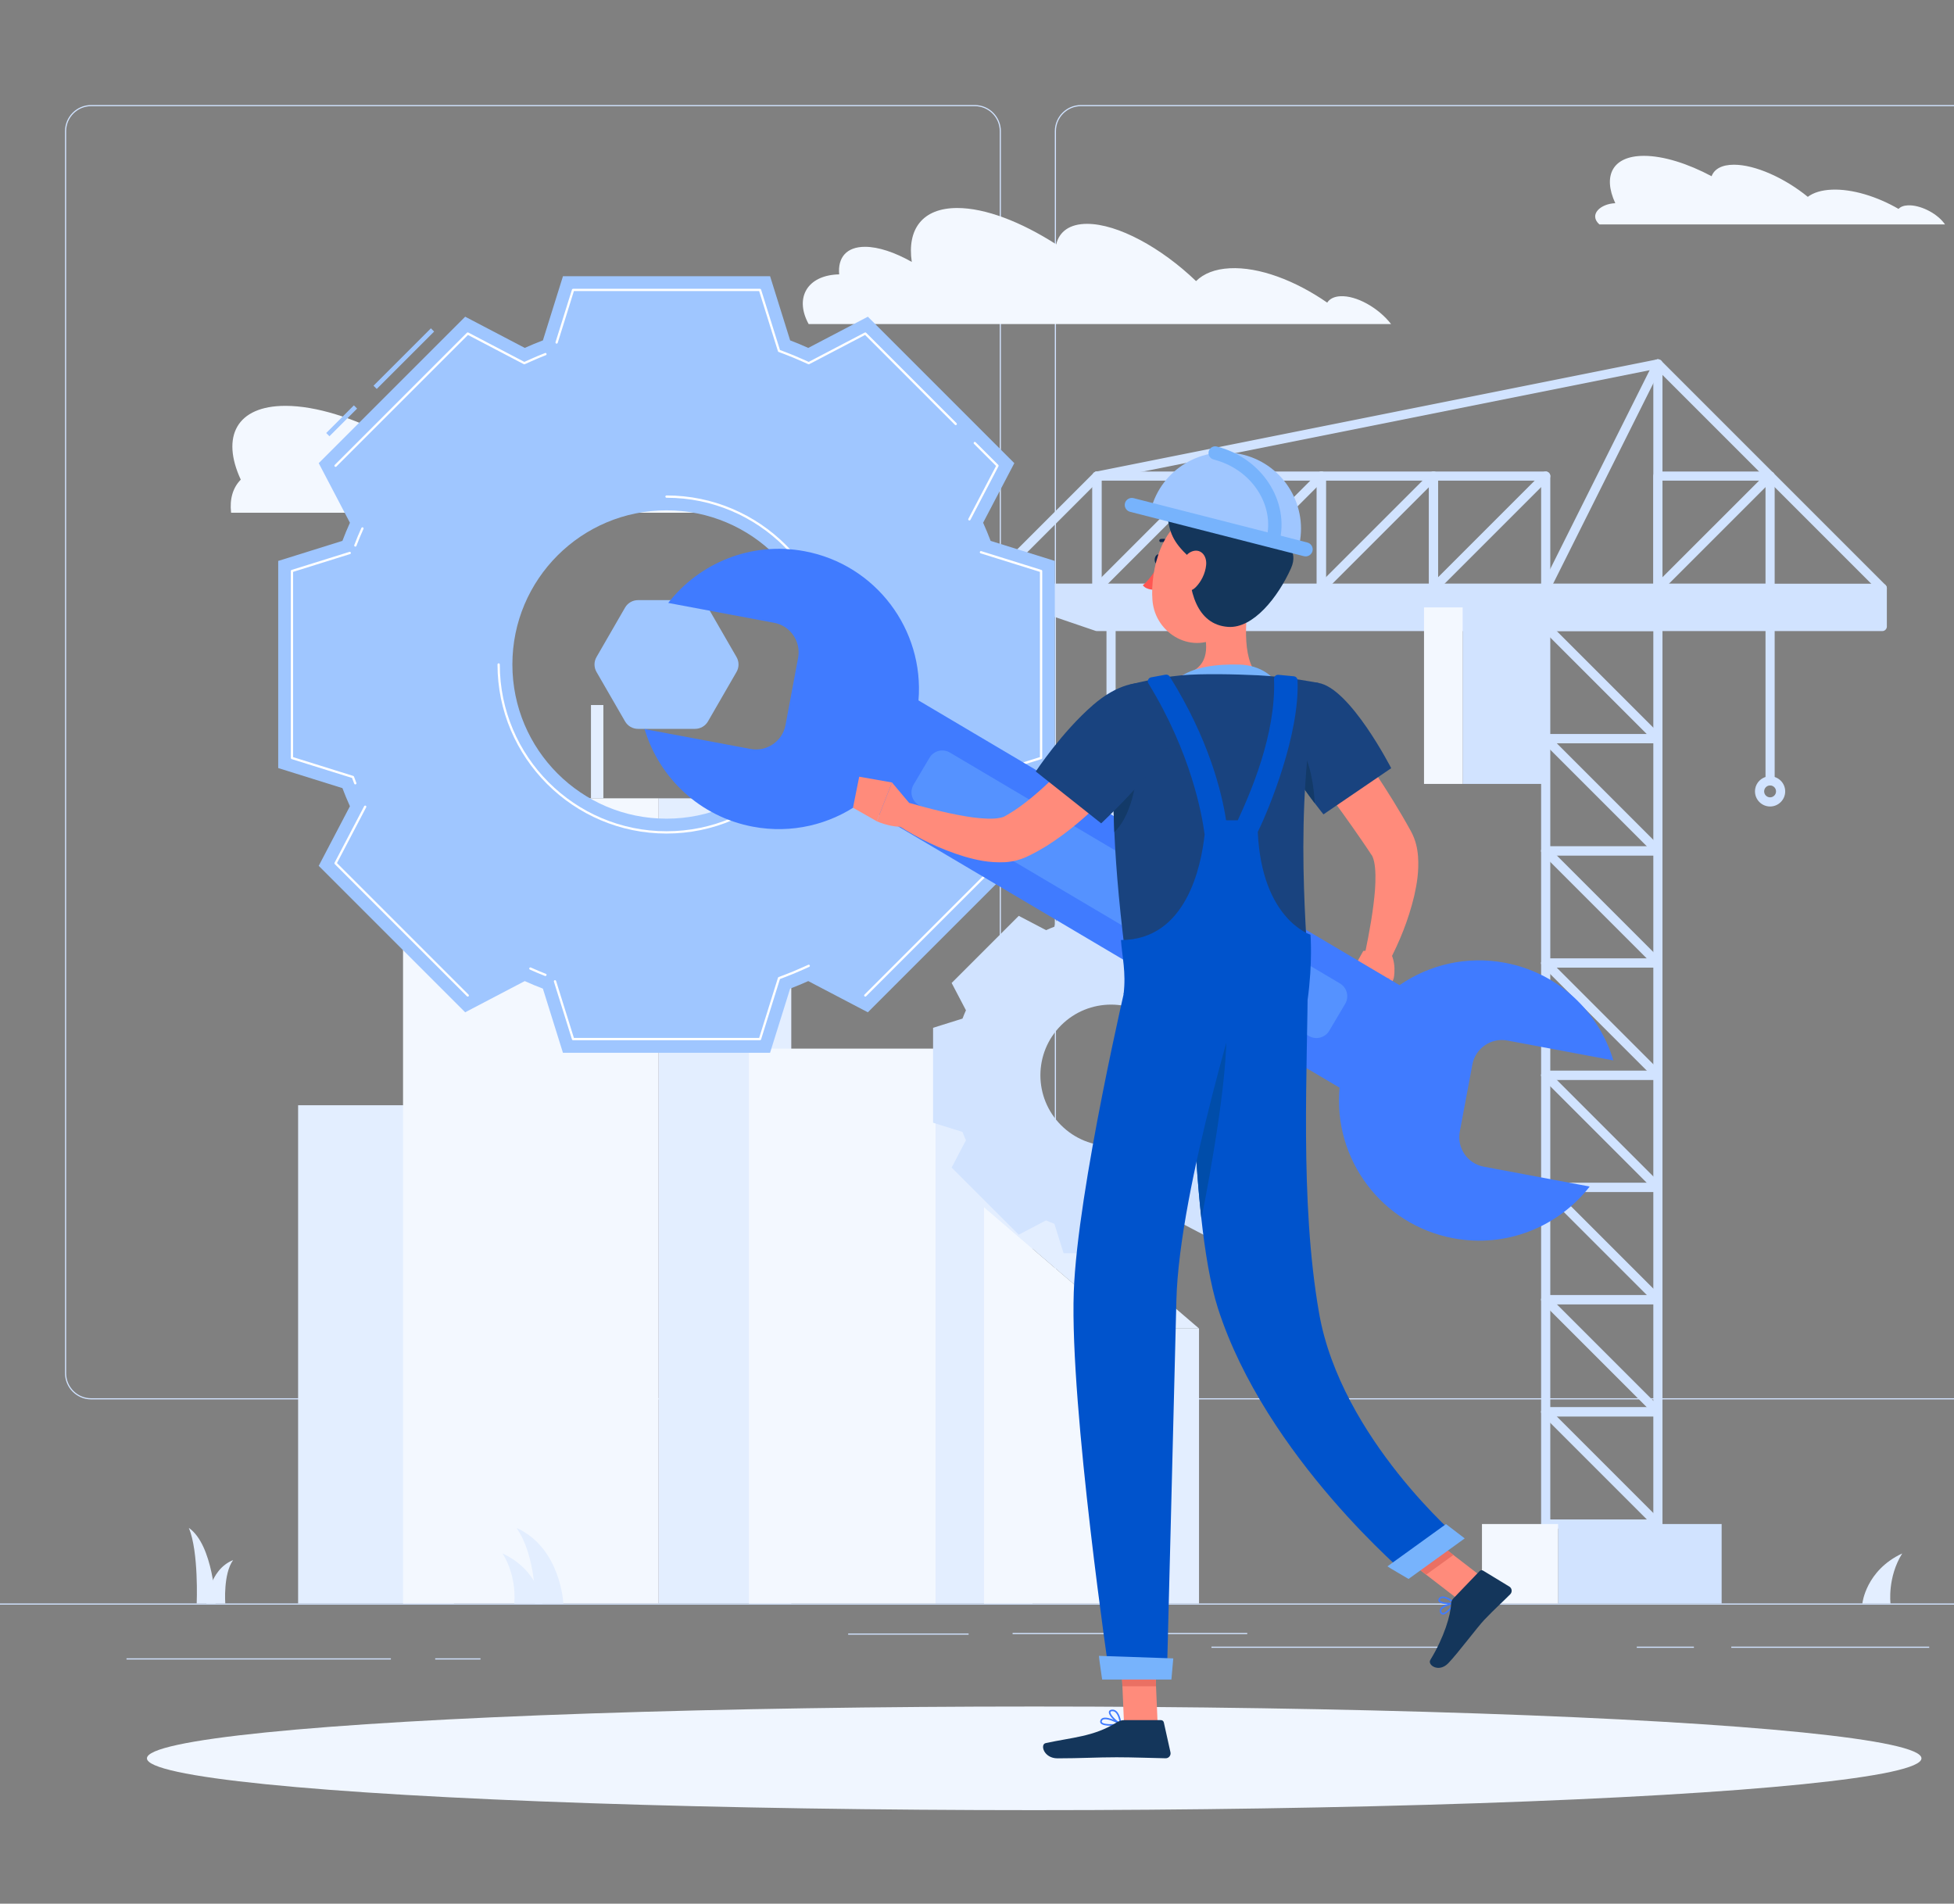 <svg xml:space="preserve" style="max-height: 500px" viewBox="24 32 427 416" y="0px" x="0px" xmlns:xlink="http://www.w3.org/1999/xlink" xmlns="http://www.w3.org/2000/svg" version="1.1" width="427" height="416">
<rect x="24" y="32" width="427" height="416" fill="#808080" stroke="none"/>
<g id="Background_2">
	<g>
		<g>
			<g>
				<g>
					<rect height="0.25" width="500" style="fill:#D1E3FF;" y="382.398"/>
					<rect height="0.25" width="57.773" style="fill:#D1E3FF;" y="394.389" x="51.646"/>
					<rect height="0.25" width="26.323" style="fill:#D1E3FF;" y="388.958" x="209.344"/>
					<rect height="0.25" width="51.278" style="fill:#D1E3FF;" y="388.833" x="245.278"/>
					<rect height="0.25" width="12.49" style="fill:#D1E3FF;" y="391.833" x="381.676"/>
					<rect height="0.25" width="49.824" style="fill:#D1E3FF;" y="391.833" x="288.732"/>
					<rect height="0.25" width="9.899" style="fill:#D1E3FF;" y="394.389" x="119.101"/>
					<rect height="0.25" width="43.253" style="fill:#D1E3FF;" y="391.833" x="402.333"/>
					<path d="M237.014,337.8H43.915c-3.147,0-5.708-2.561-5.708-5.708V60.66c0-3.147,2.561-5.708,5.708-5.708&#10;&#9;&#9;&#9;&#9;&#9;&#9;h193.099c3.146,0,5.707,2.561,5.707,5.708v271.432C242.721,335.239,240.16,337.8,237.014,337.8z M43.915,55.203&#10;&#9;&#9;&#9;&#9;&#9;&#9;c-3.01,0-5.458,2.448-5.458,5.458v271.432c0,3.01,2.448,5.458,5.458,5.458h193.099c3.009,0,5.457-2.448,5.457-5.458V60.66&#10;&#9;&#9;&#9;&#9;&#9;&#9;c0-3.009-2.448-5.458-5.457-5.458H43.915z" style="fill:#D1E3FF;"/>
					<path d="M453.31,337.8H260.212c-3.146,0-5.707-2.561-5.707-5.708V60.66c0-3.147,2.561-5.708,5.707-5.708&#10;&#9;&#9;&#9;&#9;&#9;&#9;H453.31c3.148,0,5.708,2.561,5.708,5.708v271.432C459.019,335.239,456.458,337.8,453.31,337.8z M260.212,55.203&#10;&#9;&#9;&#9;&#9;&#9;&#9;c-3.009,0-5.457,2.448-5.457,5.458v271.432c0,3.01,2.448,5.458,5.457,5.458H453.31c3.01,0,5.458-2.448,5.458-5.458V60.66&#10;&#9;&#9;&#9;&#9;&#9;&#9;c0-3.009-2.448-5.458-5.458-5.458H260.212z" style="fill:#D1E3FF;"/>
				</g>
			</g>
		</g>
		<g>
			<path d="M76.615,136.814c-4.36-9.421-0.899-16.128,9.758-16.128c6.683,0,14.971,2.64,23.041,6.938&#10;&#9;&#9;&#9;&#9;c0.912-2.45,3.48-3.919,7.61-3.919c7.27,0,17.291,4.537,25.153,10.939c1.902-1.427,4.655-2.302,8.192-2.442&#10;&#9;&#9;&#9;&#9;c6.957-0.289,15.384,2.318,22.711,6.559c0.634-0.71,1.723-1.155,3.225-1.221c4.01-0.165,9.437,2.467,12.133,5.874&#10;&#9;&#9;&#9;&#9;c0.168,0.214,0.317,0.421,0.466,0.627h-8.328h-6.626h-23.016h-11.326h-8.807h-13.565h-2.462H81.125h-6.626&#10;&#9;&#9;&#9;&#9;C74.157,141.071,74.869,138.588,76.615,136.814z" style="fill:#F3F8FF;"/>
			<path d="M206.321,92.018c0.348-0.038,0.702-0.057,1.061-0.057c-0.329-3.679,1.577-6.028,5.648-6.028&#10;&#9;&#9;&#9;&#9;c2.938,0,6.543,1.226,10.217,3.301c-1.051-7.141,2.315-11.781,9.938-11.781c6.15,0,13.935,3.019,21.625,7.942&#10;&#9;&#9;&#9;&#9;c0.674-2.801,2.939-4.48,6.746-4.48c6.688,0,16.191,5.188,23.81,12.508c0,0,0.003,0.009,0.009,0&#10;&#9;&#9;&#9;&#9;c1.646-1.632,4.12-2.641,7.371-2.801c6.368-0.33,14.275,2.651,21.285,7.508c0.533-0.821,1.504-1.33,2.893-1.396&#10;&#9;&#9;&#9;&#9;c3.482-0.179,8.281,2.5,11.068,6.084h-8.124h-5.507h-21.179h-9.918h-8.832h-12.545h-23.701h-9.238h-3.287h-13.149h-11.798&#10;&#9;&#9;&#9;&#9;C197.728,97.385,200.108,92.631,206.321,92.018z" style="fill:#F3F8FF;"/>
			<path d="M376.982,76.406c-2.798-6.045-0.577-10.349,6.262-10.349c4.289,0,9.606,1.694,14.785,4.452&#10;&#9;&#9;&#9;&#9;c0.585-1.572,2.233-2.515,4.883-2.515c4.665,0,11.095,2.911,16.14,7.019c1.221-0.916,2.987-1.477,5.257-1.567&#10;&#9;&#9;&#9;&#9;c4.464-0.185,9.872,1.488,14.573,4.208c0.407-0.455,1.106-0.741,2.069-0.783c2.573-0.106,6.055,1.583,7.785,3.769&#10;&#9;&#9;&#9;&#9;c0.108,0.138,0.203,0.27,0.299,0.402h-5.344h-4.252h-14.769h-7.268h-5.651h-8.705h-1.58h-21.592h-6.368&#10;&#9;&#9;&#9;&#9;C371.122,78.9,373.76,76.514,376.982,76.406z" style="fill:#F3F8FF;"/>
			<g>
				<rect height="108.878" width="34.058" style="fill:#E3EEFF;" y="273.521" x="89.147"/>
				<g>
					
						<rect height="146.771" width="55.854" style="fill:#F3F8FF;" transform="matrix(-1 -1.224647e-16 1.224647e-16 -1 280.003 618.026)" y="235.627" x="112.074"/>
					<rect height="146.771" width="28.988" style="fill:#E3EEFF;" y="235.627" x="167.928"/>
					
						<rect height="14.588" width="48.338" style="fill:#F3F8FF;" transform="matrix(-1 -1.224647e-16 1.224647e-16 -1 287.519 456.667)" y="221.04" x="119.59"/>
					
						<rect height="3.276" width="48.338" style="fill:#E3EEFF;" transform="matrix(-1 -1.224647e-16 1.224647e-16 -1 287.519 467.979)" y="232.352" x="119.59"/>
					<rect height="14.588" width="21.472" style="fill:#E3EEFF;" y="221.04" x="167.928"/>
					
						<rect height="14.588" width="40.823" style="fill:#F3F8FF;" transform="matrix(-1 -1.224647e-16 1.224647e-16 -1 295.034 427.491)" y="206.452" x="127.105"/>
					
						<rect height="3.276" width="40.823" style="fill:#E3EEFF;" transform="matrix(-1 -1.224647e-16 1.224647e-16 -1 295.034 438.803)" y="217.764" x="127.105"/>
					<rect height="14.588" width="13.957" style="fill:#E3EEFF;" y="206.452" x="167.928"/>
					<rect height="20.387" width="2.711" style="fill:#E3EEFF;" y="186.065" x="153.14"/>
				</g>
				
					<rect height="121.251" width="40.787" style="fill:#F3F8FF;" transform="matrix(-1 -1.224647e-16 1.224647e-16 -1 416.112 643.546)" y="261.148" x="187.662"/>
				<rect height="121.251" width="21.168" style="fill:#E3EEFF;" y="261.148" x="228.45"/>
				<polygon points="239.034,295.792 269.965,322.305 269.965,382.398 239.034,382.398" style="fill:#F3F8FF;"/>
				<rect height="60.094" width="16.053" style="fill:#E3EEFF;" y="322.305" x="269.965"/>
				<polygon points="286.018,322.305 269.965,322.305 239.034,295.792 255.087,295.792" style="fill:#E3EEFF;"/>
			</g>
			<path d="M430.975,382.398c0,0,0.733-7.216,8.706-10.931c-3.268,5.231-2.556,10.931-2.556,10.931H430.975z" style="fill:#E3EEFF;"/>
			<g>
				<path d="M142.527,382.398c0,0-0.733-7.216-8.706-10.931c3.268,5.231,2.556,10.931,2.556,10.931H142.527z" style="fill:#E3EEFF;"/>
				<path d="M71.111,382.398c0,0-0.492-12.801-5.843-16.515c2.194,5.231,1.715,16.515,1.715,16.515H71.111z" style="fill:#E3EEFF;"/>
				<path d="M69.101,382.398c0,0,0.492-7.349,5.843-9.482c-2.194,3.003-1.715,9.482-1.715,9.482H69.101z" style="fill:#E3EEFF;"/>
				<path d="M147.107,382.398c0,0-0.534-12.118-10.239-16.515c4.338,6.216,4.089,16.515,4.089,16.515H147.107&#10;&#9;&#9;&#9;&#9;&#9;z" style="fill:#E3EEFF;"/>
			</g>
			<g>
				<g>
					<path d="M386.295,366.036h-24.517c-0.553,0-1-0.447-1-1V340.52c0-0.553,0.447-1,1-1h24.517&#10;&#9;&#9;&#9;&#9;&#9;&#9;c0.553,0,1,0.447,1,1v24.517C387.295,365.589,386.848,366.036,386.295,366.036z M362.778,364.036h22.517V341.52h-22.517&#10;&#9;&#9;&#9;&#9;&#9;&#9;V364.036z" style="fill:#D1E3FF;"/>
					<path d="M386.295,341.52h-24.517c-0.553,0-1-0.447-1-1v-24.517c0-0.553,0.447-1,1-1h24.517&#10;&#9;&#9;&#9;&#9;&#9;&#9;c0.553,0,1,0.447,1,1v24.517C387.295,341.072,386.848,341.52,386.295,341.52z M362.778,339.52h22.517v-22.517h-22.517V339.52z" style="fill:#D1E3FF;"/>
					<path d="M386.295,366.036c-0.256,0-0.512-0.098-0.707-0.293l-24.517-24.517&#10;&#9;&#9;&#9;&#9;&#9;&#9;c-0.391-0.391-0.391-1.023,0-1.414s1.023-0.391,1.414,0l24.517,24.517c0.391,0.391,0.391,1.023,0,1.414&#10;&#9;&#9;&#9;&#9;&#9;&#9;C386.807,365.939,386.551,366.036,386.295,366.036z" style="fill:#D1E3FF;"/>
					<path d="M386.295,341.52c-0.256,0-0.512-0.098-0.707-0.293l-24.517-24.517&#10;&#9;&#9;&#9;&#9;&#9;&#9;c-0.391-0.391-0.391-1.023,0-1.414s1.023-0.391,1.414,0l24.517,24.517c0.391,0.391,0.391,1.023,0,1.414&#10;&#9;&#9;&#9;&#9;&#9;&#9;C386.807,341.422,386.551,341.52,386.295,341.52z" style="fill:#D1E3FF;"/>
					<path d="M386.295,317.003h-24.517c-0.553,0-1-0.447-1-1v-24.516c0-0.553,0.447-1,1-1h24.517&#10;&#9;&#9;&#9;&#9;&#9;&#9;c0.553,0,1,0.447,1,1v24.516C387.295,316.556,386.848,317.003,386.295,317.003z M362.778,315.003h22.517v-22.516h-22.517&#10;&#9;&#9;&#9;&#9;&#9;&#9;V315.003z" style="fill:#D1E3FF;"/>
					<path d="M386.295,292.487h-24.517c-0.553,0-1-0.447-1-1v-24.517c0-0.553,0.447-1,1-1h24.517&#10;&#9;&#9;&#9;&#9;&#9;&#9;c0.553,0,1,0.447,1,1v24.517C387.295,292.04,386.848,292.487,386.295,292.487z M362.778,290.487h22.517v-22.517h-22.517&#10;&#9;&#9;&#9;&#9;&#9;&#9;V290.487z" style="fill:#D1E3FF;"/>
					<path d="M386.295,317.003c-0.256,0-0.512-0.098-0.707-0.293l-24.517-24.516&#10;&#9;&#9;&#9;&#9;&#9;&#9;c-0.391-0.391-0.391-1.023,0-1.414c0.391-0.391,1.023-0.391,1.414,0l24.517,24.516c0.391,0.391,0.391,1.023,0,1.414&#10;&#9;&#9;&#9;&#9;&#9;&#9;C386.807,316.905,386.551,317.003,386.295,317.003z" style="fill:#D1E3FF;"/>
					<path d="M386.295,292.487c-0.256,0-0.512-0.098-0.707-0.293l-24.517-24.517&#10;&#9;&#9;&#9;&#9;&#9;&#9;c-0.391-0.391-0.391-1.023,0-1.414c0.391-0.391,1.023-0.391,1.414,0l24.517,24.517c0.391,0.391,0.391,1.023,0,1.414&#10;&#9;&#9;&#9;&#9;&#9;&#9;C386.807,292.39,386.551,292.487,386.295,292.487z" style="fill:#D1E3FF;"/>
					<path d="M386.295,267.971h-24.517c-0.553,0-1-0.447-1-1v-24.516c0-0.552,0.447-1,1-1h24.517&#10;&#9;&#9;&#9;&#9;&#9;&#9;c0.553,0,1,0.448,1,1v24.516C387.295,267.523,386.848,267.971,386.295,267.971z M362.778,265.971h22.517v-22.516h-22.517&#10;&#9;&#9;&#9;&#9;&#9;&#9;V265.971z" style="fill:#D1E3FF;"/>
					<path d="M386.295,243.455h-24.517c-0.553,0-1-0.448-1-1v-24.517c0-0.552,0.447-1,1-1h24.517&#10;&#9;&#9;&#9;&#9;&#9;&#9;c0.553,0,1,0.448,1,1v24.517C387.295,243.007,386.848,243.455,386.295,243.455z M362.778,241.455h22.517v-22.517h-22.517&#10;&#9;&#9;&#9;&#9;&#9;&#9;V241.455z" style="fill:#D1E3FF;"/>
					<path d="M386.295,267.971c-0.256,0-0.512-0.098-0.707-0.293l-24.517-24.516&#10;&#9;&#9;&#9;&#9;&#9;&#9;c-0.391-0.391-0.391-1.023,0-1.414c0.391-0.391,1.023-0.391,1.414,0l24.517,24.516c0.391,0.391,0.391,1.023,0,1.414&#10;&#9;&#9;&#9;&#9;&#9;&#9;C386.807,267.873,386.551,267.971,386.295,267.971z" style="fill:#D1E3FF;"/>
					<path d="M361.778,161.552h-24.516c-0.553,0-1-0.448-1-1v-24.516c0-0.552,0.447-1,1-1h24.516&#10;&#9;&#9;&#9;&#9;&#9;&#9;c0.553,0,1,0.448,1,1v24.516C362.778,161.105,362.331,161.552,361.778,161.552z M338.263,159.552h22.516v-22.516h-22.516&#10;&#9;&#9;&#9;&#9;&#9;&#9;V159.552z" style="fill:#D1E3FF;"/>
					<path d="M386.295,161.552h-24.517c-0.553,0-1-0.448-1-1c0-0.552,0.447-1,1-1h23.517V111.52&#10;&#9;&#9;&#9;&#9;&#9;&#9;c0-0.552,0.447-1,1-1c0.553,0,1,0.448,1,1v49.032C387.295,161.105,386.848,161.552,386.295,161.552z" style="fill:#D1E3FF;"/>
					<path d="M361.777,161.552c-0.15,0-0.303-0.034-0.446-0.105c-0.494-0.247-0.694-0.848-0.447-1.342&#10;&#9;&#9;&#9;&#9;&#9;&#9;l24.517-49.032c0.248-0.494,0.847-0.694,1.342-0.447c0.494,0.247,0.694,0.848,0.447,1.342l-24.517,49.032&#10;&#9;&#9;&#9;&#9;&#9;&#9;C362.497,161.35,362.145,161.552,361.777,161.552z" style="fill:#D1E3FF;"/>
					<path d="M337.263,161.552h-24.517c-0.553,0-1-0.448-1-1v-24.516c0-0.552,0.447-1,1-1h24.517&#10;&#9;&#9;&#9;&#9;&#9;&#9;c0.553,0,1,0.448,1,1v24.516C338.263,161.105,337.815,161.552,337.263,161.552z M313.746,159.552h22.517v-22.516h-22.517&#10;&#9;&#9;&#9;&#9;&#9;&#9;V159.552z" style="fill:#D1E3FF;"/>
					<path d="M337.263,161.552c-0.256,0-0.512-0.098-0.707-0.293c-0.391-0.391-0.391-1.023,0-1.414&#10;&#9;&#9;&#9;&#9;&#9;&#9;l24.516-24.516c0.391-0.391,1.023-0.391,1.414,0c0.391,0.391,0.391,1.023,0,1.414l-24.516,24.516&#10;&#9;&#9;&#9;&#9;&#9;&#9;C337.774,161.455,337.519,161.552,337.263,161.552z" style="fill:#D1E3FF;"/>
					<path d="M410.811,161.552h-24.517c-0.553,0-1-0.448-1-1v-24.516c0-0.552,0.447-1,1-1h24.517&#10;&#9;&#9;&#9;&#9;&#9;&#9;c0.553,0,1,0.448,1,1v24.516C411.811,161.105,411.364,161.552,410.811,161.552z M387.295,159.552h22.517v-22.516h-22.517&#10;&#9;&#9;&#9;&#9;&#9;&#9;V159.552z" style="fill:#D1E3FF;"/>
					<path d="M386.295,161.552c-0.256,0-0.512-0.098-0.707-0.293c-0.391-0.391-0.391-1.023,0-1.414&#10;&#9;&#9;&#9;&#9;&#9;&#9;l24.517-24.516c0.391-0.391,1.023-0.391,1.414,0c0.391,0.391,0.391,1.023,0,1.414l-24.517,24.516&#10;&#9;&#9;&#9;&#9;&#9;&#9;C386.807,161.455,386.551,161.552,386.295,161.552z" style="fill:#D1E3FF;"/>
					<path d="M239.197,161.552c-0.256,0-0.512-0.098-0.707-0.293c-0.391-0.391-0.391-1.023,0-1.414&#10;&#9;&#9;&#9;&#9;&#9;&#9;l24.517-24.516c0.14-0.14,0.317-0.235,0.511-0.273l122.581-24.516c0.329-0.064,0.667,0.037,0.903,0.273l49.032,49.032&#10;&#9;&#9;&#9;&#9;&#9;&#9;c0.391,0.391,0.391,1.023,0,1.414c-0.391,0.391-1.023,0.391-1.414,0l-48.654-48.654l-121.759,24.352l-24.303,24.302&#10;&#9;&#9;&#9;&#9;&#9;&#9;C239.709,161.455,239.453,161.552,239.197,161.552z" style="fill:#D1E3FF;"/>
					<path d="M312.746,161.552c-0.256,0-0.512-0.098-0.707-0.293c-0.391-0.391-0.391-1.023,0-1.414&#10;&#9;&#9;&#9;&#9;&#9;&#9;l24.517-24.516c0.391-0.391,1.023-0.391,1.414,0c0.391,0.391,0.391,1.023,0,1.414l-24.517,24.516&#10;&#9;&#9;&#9;&#9;&#9;&#9;C313.258,161.455,313.002,161.552,312.746,161.552z" style="fill:#D1E3FF;"/>
					<path d="M312.746,161.552h-24.517c-0.553,0-1-0.448-1-1v-24.516c0-0.552,0.447-1,1-1h24.517&#10;&#9;&#9;&#9;&#9;&#9;&#9;c0.553,0,1,0.448,1,1v24.516C313.746,161.105,313.299,161.552,312.746,161.552z M289.229,159.552h22.517v-22.516h-22.517&#10;&#9;&#9;&#9;&#9;&#9;&#9;V159.552z" style="fill:#D1E3FF;"/>
					<path d="M288.229,161.552h-24.516c-0.553,0-1-0.448-1-1v-24.516c0-0.552,0.447-1,1-1h24.516&#10;&#9;&#9;&#9;&#9;&#9;&#9;c0.553,0,1,0.448,1,1v24.516C289.229,161.105,288.782,161.552,288.229,161.552z M264.714,159.552h22.516v-22.516h-22.516&#10;&#9;&#9;&#9;&#9;&#9;&#9;V159.552z" style="fill:#D1E3FF;"/>
					<path d="M288.229,161.552c-0.256,0-0.512-0.098-0.707-0.293c-0.391-0.391-0.391-1.023,0-1.414&#10;&#9;&#9;&#9;&#9;&#9;&#9;l24.517-24.516c0.391-0.391,1.023-0.391,1.414,0c0.391,0.391,0.391,1.023,0,1.414l-24.517,24.516&#10;&#9;&#9;&#9;&#9;&#9;&#9;C288.741,161.455,288.485,161.552,288.229,161.552z" style="fill:#D1E3FF;"/>
					<path d="M263.714,161.552c-0.256,0-0.512-0.098-0.707-0.293c-0.391-0.391-0.391-1.023,0-1.414&#10;&#9;&#9;&#9;&#9;&#9;&#9;l24.516-24.516c0.391-0.391,1.023-0.391,1.414,0s0.391,1.023,0,1.414l-24.516,24.516&#10;&#9;&#9;&#9;&#9;&#9;&#9;C264.226,161.455,263.97,161.552,263.714,161.552z" style="fill:#D1E3FF;"/>
					<path d="M263.714,161.552h-24.517c-0.552,0-1-0.448-1-1c0-0.552,0.448-1,1-1h23.517v-23.516&#10;&#9;&#9;&#9;&#9;&#9;&#9;c0-0.552,0.447-1,1-1c0.553,0,1,0.448,1,1v24.516C264.714,161.105,264.267,161.552,263.714,161.552z" style="fill:#D1E3FF;"/>
					<path d="M386.295,243.455c-0.256,0-0.512-0.098-0.707-0.293l-24.517-24.517&#10;&#9;&#9;&#9;&#9;&#9;&#9;c-0.391-0.391-0.391-1.023,0-1.414c0.391-0.391,1.023-0.391,1.414,0l24.517,24.517c0.391,0.391,0.391,1.023,0,1.414&#10;&#9;&#9;&#9;&#9;&#9;&#9;C386.807,243.357,386.551,243.455,386.295,243.455z" style="fill:#D1E3FF;"/>
					<path d="M386.295,218.938h-24.517c-0.553,0-1-0.448-1-1v-24.516c0-0.552,0.447-1,1-1h24.517&#10;&#9;&#9;&#9;&#9;&#9;&#9;c0.553,0,1,0.448,1,1v24.516C387.295,218.49,386.848,218.938,386.295,218.938z M362.778,216.938h22.517v-22.516h-22.517&#10;&#9;&#9;&#9;&#9;&#9;&#9;V216.938z" style="fill:#D1E3FF;"/>
					<path d="M386.295,194.422h-24.517c-0.553,0-1-0.448-1-1v-24.516c0-0.552,0.447-1,1-1h24.517&#10;&#9;&#9;&#9;&#9;&#9;&#9;c0.553,0,1,0.448,1,1v24.516C387.295,193.974,386.848,194.422,386.295,194.422z M362.778,192.422h22.517v-22.516h-22.517&#10;&#9;&#9;&#9;&#9;&#9;&#9;V192.422z" style="fill:#D1E3FF;"/>
					<path d="M386.295,218.938c-0.256,0-0.512-0.098-0.707-0.293l-24.517-24.516&#10;&#9;&#9;&#9;&#9;&#9;&#9;c-0.391-0.391-0.391-1.023,0-1.414c0.391-0.391,1.023-0.391,1.414,0l24.517,24.516c0.391,0.391,0.391,1.023,0,1.414&#10;&#9;&#9;&#9;&#9;&#9;&#9;C386.807,218.84,386.551,218.938,386.295,218.938z" style="fill:#D1E3FF;"/>
					<path d="M386.295,194.422c-0.256,0-0.512-0.098-0.707-0.293l-24.517-24.516&#10;&#9;&#9;&#9;&#9;&#9;&#9;c-0.391-0.391-0.391-1.023,0-1.414c0.391-0.391,1.023-0.391,1.414,0l24.517,24.516c0.391,0.391,0.391,1.023,0,1.414&#10;&#9;&#9;&#9;&#9;&#9;&#9;C386.807,194.324,386.551,194.422,386.295,194.422z" style="fill:#D1E3FF;"/>
					<g>
						<polygon points="435.327,160.553 239.197,160.553 263.714,168.906 435.327,168.906" style="fill:#D1E3FF;"/>
						<path d="M435.327,169.906H263.714c-0.109,0-0.219-0.018-0.322-0.053l-24.517-8.354&#10;&#9;&#9;&#9;&#9;&#9;&#9;&#9;c-0.463-0.158-0.744-0.627-0.664-1.11c0.08-0.482,0.497-0.837,0.986-0.837h196.13c0.553,0,1,0.448,1,1v8.354&#10;&#9;&#9;&#9;&#9;&#9;&#9;&#9;C436.327,169.458,435.88,169.906,435.327,169.906z M263.88,167.906h170.447v-6.354H245.233L263.88,167.906z" style="fill:#D1E3FF;"/>
					</g>
					
						<rect height="38.575" width="18.15" style="fill:#D1E3FF;" transform="matrix(-1 -1.224647e-16 1.224647e-16 -1 705.407 368.033)" y="164.729" x="343.628"/>
					<rect height="38.575" width="8.444" style="fill:#F3F8FF;" y="164.729" x="335.184"/>
					
						<rect height="17.363" width="35.743" style="fill:#D1E3FF;" transform="matrix(-1 -1.224647e-16 1.224647e-16 -1 764.703 747.434)" y="365.036" x="364.48"/>
					<rect height="17.363" width="16.629" style="fill:#F3F8FF;" y="365.036" x="347.85"/>
					<path d="M410.811,203.637c-0.553,0-1-0.448-1-1v-37.908c0-0.552,0.447-1,1-1c0.553,0,1,0.448,1,1v37.908&#10;&#9;&#9;&#9;&#9;&#9;&#9;C411.811,203.189,411.364,203.637,410.811,203.637z" style="fill:#D1E3FF;"/>
					<path d="M410.811,208.237c-1.819,0-3.3-1.48-3.3-3.3c0-1.819,1.48-3.3,3.3-3.3c1.819,0,3.3,1.48,3.3,3.3&#10;&#9;&#9;&#9;&#9;&#9;&#9;C414.111,206.756,412.631,208.237,410.811,208.237z M410.811,203.637c-0.717,0-1.3,0.583-1.3,1.3s0.583,1.3,1.3,1.3&#10;&#9;&#9;&#9;&#9;&#9;&#9;s1.3-0.583,1.3-1.3S411.528,203.637,410.811,203.637z" style="fill:#D1E3FF;"/>
					<path d="M266.795,223.538c-0.553,0-1-0.448-1-1v-57.809c0-0.552,0.447-1,1-1c0.553,0,1,0.448,1,1v57.809&#10;&#9;&#9;&#9;&#9;&#9;&#9;C267.795,223.09,267.348,223.538,266.795,223.538z" style="fill:#D1E3FF;"/>
					<path d="M276.182,229.526c-0.492,0-0.901-0.355-0.984-0.823c-0.733-1.168-7.245-5.016-8.438-5.167&#10;&#9;&#9;&#9;&#9;&#9;&#9;c-1.123,0.151-7.635,3.999-8.367,5.167c-0.083,0.468-0.492,0.823-0.984,0.823c-0.553,0-1-0.448-1-1&#10;&#9;&#9;&#9;&#9;&#9;&#9;c0-2.247,9.075-6.989,10.387-6.989s10.387,4.742,10.387,6.989C277.182,229.079,276.734,229.526,276.182,229.526z" style="fill:#D1E3FF;"/>
				</g>
				<path d="M286.961,301.806l14.669-14.669l-3.126-5.969c0-0.001,0.001-0.001,0.001-0.002&#10;&#9;&#9;&#9;&#9;&#9;c0.271-0.599,0.52-1.201,0.754-1.813c0,0,0-0.001,0-0.001l6.428-2.01v-20.745l-6.431-2.011c0,0,0,0,0-0.001&#10;&#9;&#9;&#9;&#9;&#9;c-0.233-0.612-0.479-1.217-0.75-1.816l3.125-5.967l-14.669-14.669l-5.967,3.125c0,0,0,0-0.001,0&#10;&#9;&#9;&#9;&#9;&#9;c-0.599-0.271-1.204-0.517-1.816-0.75l-2.011-6.431h-20.745l-2.011,6.432c-0.614,0.23-1.216,0.479-1.814,0.75&#10;&#9;&#9;&#9;&#9;&#9;c-0.001,0-0.001,0.001-0.002,0.001l-5.968-3.125l-14.669,14.669l3.126,5.969c-0.27,0.598-0.519,1.204-0.752,1.815l-6.431,2.011&#10;&#9;&#9;&#9;&#9;&#9;l0,20.745l6.43,2.01c0,0,0,0,0,0c0.233,0.612,0.479,1.217,0.75,1.816c0,0.001,0,0.001,0.001,0.001l-3.124,5.966l14.669,14.669&#10;&#9;&#9;&#9;&#9;&#9;l5.967-3.124c0.599,0.271,1.204,0.517,1.816,0.75c0.001,0,0.001,0,0.001,0l2.01,6.43l20.745,0l2.011-6.433&#10;&#9;&#9;&#9;&#9;&#9;c0.61-0.232,1.216-0.481,1.813-0.751L286.961,301.806z M277.713,277.885c-6.034,6.034-15.808,6.034-21.837,0.004&#10;&#9;&#9;&#9;&#9;&#9;c-6.029-6.029-6.029-15.804,0.004-21.837c6.029-6.029,15.804-6.029,21.833,0C283.742,262.081,283.742,271.856,277.713,277.885z" style="fill:#D1E3FF;"/>
			</g>
		</g>
	</g>
</g>
<g style="display:none;" id="Background_1">
	<path d="M253.13,157.663c-30.046,44.808-129.448-8.289-157.746,57.524&#10;&#9;&#9;C48.562,324.08,239.546,350.285,324.508,297.802c89.984-55.585,115.924-177.786,45.418-216.316&#10;&#9;&#9;C311.293,49.444,285.142,109.923,253.13,157.663z" style="display:inline;opacity:0.4;fill:#D4E8FF;"/>
</g>
<g id="Objects">
	<g>
		<ellipse ry="11.323" rx="193.889" cy="416.238" cx="250" style="fill:#F0F6FF;"/>
		<g>
			<g>
				<path d="M175.892,163.145H163.41c-1.163,0-2.237,0.62-2.818,1.627l-6.241,10.809&#10;&#9;&#9;&#9;&#9;&#9;c-0.581,1.007-0.581,2.247,0,3.254l6.241,10.809c0.581,1.007,1.656,1.627,2.818,1.627h12.481c1.163,0,2.237-0.62,2.818-1.627&#10;&#9;&#9;&#9;&#9;&#9;l6.241-10.809c0.581-1.007,0.581-2.247,0-3.254l-6.241-10.809C178.128,163.765,177.054,163.145,175.892,163.145z" style="fill:#9FC6FF;"/>
				<path d="M95.996,127.329l-0.707-0.707l6.042-6.042l0.707,0.707L95.996,127.329z M106.329,116.996&#10;&#9;&#9;&#9;&#9;&#9;l-0.707-0.707l12.541-12.542l0.707,0.707L106.329,116.996z" style="fill:#9FC6FF;"/>
				<path d="M254.505,199.838v-45.26l-14.031-4.386c-0.001-0.001-0.001-0.003-0.001-0.004&#10;&#9;&#9;&#9;&#9;&#9;c-0.506-1.342-1.051-2.656-1.634-3.959c0-0.001-0.001-0.002-0.001-0.003l6.816-13.016l-32.003-32.003l-13.024,6.82&#10;&#9;&#9;&#9;&#9;&#9;c0,0-0.001,0-0.001,0c-1.303-0.584-2.616-1.138-3.959-1.644l-4.385-14.027h-45.259l-4.385,14.026c-0.001,0-0.001,0-0.002,0&#10;&#9;&#9;&#9;&#9;&#9;c-1.342,0.506-2.656,1.06-3.959,1.644l-13.023-6.819L93.65,133.21l6.82,13.024c-0.593,1.302-1.137,2.614-1.642,3.954&#10;&#9;&#9;&#9;&#9;&#9;c-0.001,0.001-0.001,0.003-0.002,0.004l-14.028,4.386v45.26l14.031,4.386c0.504,1.339,1.057,2.659,1.639,3.959l-6.82,13.023&#10;&#9;&#9;&#9;&#9;&#9;l32.003,32.003l13.021-6.818c0,0,0.001,0.001,0.001,0.001c1.304,0.584,2.617,1.138,3.96,1.644&#10;&#9;&#9;&#9;&#9;&#9;c0.001,0.001,0.002,0.001,0.003,0.001l4.384,14.024h45.259l4.385-14.025c1.342-0.506,2.656-1.06,3.959-1.644&#10;&#9;&#9;&#9;&#9;&#9;c0.001-0.001,0.002-0.001,0.003-0.001l13.022,6.819l32.003-32.003l-6.821-13.026c0.582-1.299,1.134-2.618,1.638-3.955&#10;&#9;&#9;&#9;&#9;&#9;L254.505,199.838z M203.333,177.202c0,18.616-15.08,33.696-33.682,33.696c-18.603,0-33.682-15.079-33.682-33.696&#10;&#9;&#9;&#9;&#9;&#9;c0-18.603,15.079-33.682,33.682-33.682C188.254,143.52,203.333,158.6,203.333,177.202z" style="fill:#9FC6FF;"/>
				<path d="M190.077,259.31h-40.85c-0.109,0-0.206-0.071-0.239-0.176l-3.946-12.622&#10;&#9;&#9;&#9;&#9;&#9;c-0.041-0.132,0.032-0.272,0.164-0.313c0.134-0.04,0.272,0.033,0.314,0.164l3.891,12.447h40.482l4.108-13.14&#10;&#9;&#9;&#9;&#9;&#9;c0.023-0.073,0.079-0.132,0.15-0.159l1.368-0.517c1.156-0.435,2.392-0.949,3.777-1.569l1.332-0.596&#10;&#9;&#9;&#9;&#9;&#9;c0.124-0.059,0.274,0,0.33,0.126c0.057,0.126,0,0.274-0.126,0.33l-1.332,0.596c-1.395,0.625-2.639,1.143-3.805,1.581&#10;&#9;&#9;&#9;&#9;&#9;l-1.254,0.474l-4.127,13.198C190.283,259.239,190.186,259.31,190.077,259.31z M213.089,249.779&#10;&#9;&#9;&#9;&#9;&#9;c-0.064,0-0.128-0.024-0.177-0.073c-0.098-0.098-0.098-0.256,0-0.354l28.754-28.754l-6.387-12.198&#10;&#9;&#9;&#9;&#9;&#9;c-0.035-0.067-0.038-0.148-0.007-0.218l0.593-1.328c0.607-1.357,1.119-2.592,1.564-3.775l0.516-1.369&#10;&#9;&#9;&#9;&#9;&#9;c0.027-0.072,0.086-0.128,0.159-0.151l13.151-4.11v-40.482l-12.967-4.053c-0.132-0.041-0.205-0.182-0.164-0.313&#10;&#9;&#9;&#9;&#9;&#9;c0.042-0.132,0.181-0.206,0.314-0.164l13.142,4.108c0.105,0.033,0.176,0.129,0.176,0.239v40.85c0,0.109-0.071,0.206-0.176,0.239&#10;&#9;&#9;&#9;&#9;&#9;l-13.21,4.128l-0.473,1.255c-0.449,1.192-0.964,2.436-1.575,3.803l-0.543,1.217l6.415,12.253&#10;&#9;&#9;&#9;&#9;&#9;c0.05,0.097,0.032,0.216-0.045,0.293l-28.884,28.884C213.217,249.754,213.153,249.779,213.089,249.779z M126.216,249.779&#10;&#9;&#9;&#9;&#9;&#9;c-0.064,0-0.128-0.024-0.177-0.073l-28.885-28.884c-0.077-0.077-0.095-0.196-0.045-0.293l6.472-12.359&#10;&#9;&#9;&#9;&#9;&#9;c0.064-0.121,0.217-0.167,0.338-0.105c0.122,0.064,0.17,0.215,0.105,0.338l-6.387,12.196l28.755,28.754&#10;&#9;&#9;&#9;&#9;&#9;c0.098,0.098,0.098,0.256,0,0.354C126.344,249.754,126.28,249.779,126.216,249.779z M143.191,245.287&#10;&#9;&#9;&#9;&#9;&#9;c-0.03,0-0.061-0.005-0.09-0.017c-1.016-0.393-2.095-0.847-3.301-1.388c-0.126-0.056-0.183-0.204-0.126-0.33&#10;&#9;&#9;&#9;&#9;&#9;c0.056-0.126,0.204-0.184,0.33-0.126c1.198,0.537,2.27,0.987,3.277,1.378c0.129,0.05,0.193,0.194,0.143,0.323&#10;&#9;&#9;&#9;&#9;&#9;C143.386,245.226,143.291,245.287,143.191,245.287z M169.651,214.148c-20.365,0-36.933-16.574-36.933-36.945&#10;&#9;&#9;&#9;&#9;&#9;c0-0.138,0.112-0.25,0.25-0.25c0.138,0,0.25,0.112,0.25,0.25c0,20.096,16.344,36.445,36.433,36.445&#10;&#9;&#9;&#9;&#9;&#9;c20.088,0,36.432-16.349,36.432-36.445c0-20.089-16.343-36.433-36.432-36.433c-0.138,0-0.25-0.112-0.25-0.25&#10;&#9;&#9;&#9;&#9;&#9;s0.112-0.25,0.25-0.25c20.364,0,36.932,16.568,36.932,36.933C206.583,197.574,190.016,214.148,169.651,214.148z&#10;&#9;&#9;&#9;&#9;&#9; M101.638,203.417c-0.101,0-0.196-0.062-0.234-0.162l-0.474-1.255l-13.206-4.127c-0.104-0.033-0.175-0.129-0.175-0.239v-40.85&#10;&#9;&#9;&#9;&#9;&#9;c0-0.109,0.071-0.206,0.175-0.239l12.628-3.947c0.135-0.042,0.272,0.033,0.313,0.164c0.041,0.132-0.032,0.272-0.164,0.313&#10;&#9;&#9;&#9;&#9;&#9;l-12.453,3.892v40.482l13.147,4.109c0.073,0.023,0.132,0.079,0.159,0.15l0.517,1.369c0.049,0.129-0.017,0.273-0.146,0.322&#10;&#9;&#9;&#9;&#9;&#9;C101.697,203.411,101.667,203.417,101.638,203.417z M101.653,151.452c-0.029,0-0.059-0.005-0.088-0.016&#10;&#9;&#9;&#9;&#9;&#9;c-0.129-0.049-0.194-0.193-0.146-0.322c0.484-1.282,0.992-2.505,1.554-3.74c0.058-0.126,0.206-0.18,0.331-0.124&#10;&#9;&#9;&#9;&#9;&#9;c0.126,0.057,0.181,0.206,0.124,0.331c-0.558,1.224-1.062,2.438-1.542,3.709C101.85,151.39,101.754,151.452,101.653,151.452z&#10;&#9;&#9;&#9;&#9;&#9; M235.838,145.738c-0.039,0-0.079-0.009-0.116-0.028c-0.122-0.064-0.17-0.215-0.105-0.338l6.05-11.553l-4.826-4.826&#10;&#9;&#9;&#9;&#9;&#9;c-0.098-0.098-0.098-0.256,0-0.354c0.098-0.098,0.256-0.098,0.354,0l4.956,4.956c0.077,0.077,0.095,0.196,0.045,0.293&#10;&#9;&#9;&#9;&#9;&#9;l-6.135,11.715C236.015,145.689,235.928,145.738,235.838,145.738z M97.331,134.022c-0.064,0-0.128-0.024-0.177-0.073&#10;&#9;&#9;&#9;&#9;&#9;c-0.098-0.098-0.098-0.256,0-0.354l28.885-28.885c0.076-0.077,0.194-0.096,0.293-0.045l12.251,6.416l1.219-0.546&#10;&#9;&#9;&#9;&#9;&#9;c1.176-0.528,2.256-0.981,3.3-1.387c0.128-0.051,0.274,0.014,0.323,0.143c0.05,0.128-0.014,0.273-0.143,0.323&#10;&#9;&#9;&#9;&#9;&#9;c-1.036,0.402-2.107,0.852-3.276,1.377l-1.33,0.596c-0.07,0.031-0.15,0.028-0.218-0.006l-12.197-6.387l-28.755,28.755&#10;&#9;&#9;&#9;&#9;&#9;C97.459,133.998,97.395,134.022,97.331,134.022z M232.851,124.899c-0.064,0-0.128-0.024-0.177-0.073l-19.633-19.632&#10;&#9;&#9;&#9;&#9;&#9;l-12.198,6.387c-0.066,0.035-0.148,0.039-0.218,0.006l-1.328-0.595c-1.37-0.614-2.605-1.127-3.776-1.568l-1.369-0.516&#10;&#9;&#9;&#9;&#9;&#9;c-0.072-0.027-0.128-0.086-0.151-0.159l-4.108-13.143h-40.482l-3.537,11.314c-0.042,0.131-0.18,0.206-0.313,0.164&#10;&#9;&#9;&#9;&#9;&#9;c-0.132-0.041-0.205-0.182-0.164-0.313l3.592-11.489c0.033-0.104,0.129-0.175,0.239-0.175h40.85&#10;&#9;&#9;&#9;&#9;&#9;c0.109,0,0.206,0.071,0.239,0.175l4.127,13.202l1.255,0.473c1.181,0.445,2.425,0.962,3.804,1.58l1.218,0.545l12.253-6.416&#10;&#9;&#9;&#9;&#9;&#9;c0.098-0.049,0.216-0.032,0.293,0.045l19.763,19.762c0.098,0.098,0.098,0.256,0,0.354&#10;&#9;&#9;&#9;&#9;&#9;C232.978,124.875,232.915,124.899,232.851,124.899z" style="fill:#FFFFFF;"/>
			</g>
			<g>
				<path d="M313.344,185.388c3.128,3.982,6.052,7.996,8.911,12.13c2.833,4.142,5.582,8.352,8.16,12.754&#10;&#9;&#9;&#9;&#9;&#9;c0.648,1.092,1.268,2.228,1.898,3.345c1.082,1.976,1.431,3.86,1.563,5.489c0.23,3.278-0.24,6.021-0.835,8.676&#10;&#9;&#9;&#9;&#9;&#9;c-1.263,5.27-3.178,9.977-5.62,14.61l-5.147-1.984c0.968-4.649,1.85-9.486,2.202-13.984c0.15-2.226,0.16-4.462-0.193-6.108&#10;&#9;&#9;&#9;&#9;&#9;c-0.18-0.815-0.435-1.385-0.61-1.552c-0.664-0.992-1.305-1.985-1.998-2.973c-2.707-3.966-5.576-7.909-8.469-11.838&#10;&#9;&#9;&#9;&#9;&#9;l-8.691-11.778L313.344,185.388z" style="fill:#FF8B7B;"/>
				<path d="M321.91,239.809l-2.658,4.76l9.283,1.376c0,0,0.955-4.044-1.339-6.764L321.91,239.809z" style="fill:#FF8B7B;"/>
				<polygon points="317.85,250.897 325.576,251.675 328.534,245.944 319.252,244.569" style="fill:#FF8B7B;"/>
				<g>
					<path d="M343.001,279.301l2.756-14.692c0.665-3.544,4.1-5.895,7.635-5.232l23.165,4.345&#10;&#9;&#9;&#9;&#9;&#9;&#9;c-3.173-10.628-12.036-19.146-23.691-21.332c-8.354-1.567-16.549,0.42-23.033,4.892l-105.119-62.223&#10;&#9;&#9;&#9;&#9;&#9;&#9;c1.286-15.454-9.304-29.68-24.878-32.601c-11.655-2.186-23.003,2.542-29.811,11.298l23.165,4.345&#10;&#9;&#9;&#9;&#9;&#9;&#9;c3.534,0.663,5.885,4.098,5.22,7.642l-2.755,14.693c-0.665,3.544-4.1,5.894-7.634,5.232l-23.165-4.345&#10;&#9;&#9;&#9;&#9;&#9;&#9;c3.173,10.628,12.036,19.146,23.691,21.332c8.46,1.587,16.753-0.474,23.274-5.066l104.909,62.098&#10;&#9;&#9;&#9;&#9;&#9;&#9;c-1.449,15.569,9.173,29.96,24.847,32.899c11.655,2.186,23.002-2.542,29.811-11.298l-23.165-4.344&#10;&#9;&#9;&#9;&#9;&#9;&#9;C344.687,286.28,342.337,282.845,343.001,279.301z" style="fill:#407BFF;"/>
					<path d="M310.017,258.383l-85.235-50.452c-1.548-0.916-2.06-2.914-1.144-4.462l3.477-5.874&#10;&#9;&#9;&#9;&#9;&#9;&#9;c0.916-1.548,2.914-2.06,4.462-1.144l85.235,50.452c1.548,0.916,2.06,2.914,1.144,4.462l-3.477,5.874&#10;&#9;&#9;&#9;&#9;&#9;&#9;C313.563,258.787,311.565,259.299,310.017,258.383z" style="fill:#5592FF;"/>
				</g>
				<path d="M277.736,154.314c-0.092,0.585-0.476,1.011-0.859,0.951c-0.383-0.06-0.618-0.583-0.527-1.168&#10;&#9;&#9;&#9;&#9;&#9;c0.092-0.585,0.476-1.011,0.859-0.952C277.592,153.205,277.827,153.728,277.736,154.314z" style="fill:#0F264C;"/>
				<path d="M277.313,155.334c0,0-1.86,3.169-3.581,4.569c0.884,1.129,2.714,0.963,2.714,0.963&#10;&#9;&#9;&#9;&#9;&#9;L277.313,155.334z" style="fill:#FF5652;"/>
				<path d="M280.372,151.399c-0.089,0-0.177-0.034-0.245-0.101c-1.106-1.093-2.359-0.834-2.371-0.832&#10;&#9;&#9;&#9;&#9;&#9;c-0.194,0.044-0.374-0.079-0.414-0.266c-0.041-0.188,0.078-0.373,0.266-0.414c0.068-0.014,1.643-0.336,3.01,1.017&#10;&#9;&#9;&#9;&#9;&#9;c0.137,0.135,0.138,0.355,0.002,0.492C280.552,151.365,280.462,151.399,280.372,151.399z" style="fill:#0F264C;"/>
				<path d="M297.271,160.764c-1.054,5.374-2.105,15.222,1.655,18.808c0,0-1.469,5.452-11.456,5.452&#10;&#9;&#9;&#9;&#9;&#9;c-10.981,0-5.248-5.451-5.248-5.451c5.993-1.431,5.838-5.878,4.794-10.053L297.271,160.764z" style="fill:#FF8B7B;"/>
				<path d="M304.042,183.607c-0.124-0.17-0.211-0.366-0.268-0.581c-0.84-3.184-4.375-5.679-8.956-5.801&#10;&#9;&#9;&#9;&#9;&#9;c-4.833-0.128-10.273,0.452-13.501,3.118c-1.414,1.168,0.157,2.881,0.157,2.881L304.042,183.607z" style="fill:#77B3FC;"/>
				<path d="M339.31,384.827c-0.025,0-0.05-0.002-0.075-0.005c-0.194-0.021-0.454-0.14-0.591-0.576&#10;&#9;&#9;&#9;&#9;&#9;c-0.072-0.229-0.043-0.456,0.086-0.675c0.559-0.948,2.968-1.449,3.069-1.471c0.069-0.01,0.137,0.014,0.177,0.069&#10;&#9;&#9;&#9;&#9;&#9;c0.04,0.056,0.043,0.13,0.009,0.19C341.606,383.009,340.239,384.827,339.31,384.827z M341.46,382.538&#10;&#9;&#9;&#9;&#9;&#9;c-0.802,0.208-2.098,0.647-2.43,1.21c-0.078,0.132-0.096,0.261-0.054,0.395c0.098,0.311,0.249,0.329,0.298,0.334&#10;&#9;&#9;&#9;&#9;&#9;C339.773,384.542,340.833,383.459,341.46,382.538z" style="fill:#407BFF;"/>
				<path d="M340.64,382.583c-0.905,0-1.926-0.178-2.238-0.617c-0.087-0.123-0.196-0.379,0.055-0.715&#10;&#9;&#9;&#9;&#9;&#9;c0.163-0.218,0.39-0.345,0.675-0.38c1.099-0.126,2.745,1.208,2.814,1.266c0.049,0.041,0.072,0.105,0.061,0.167&#10;&#9;&#9;&#9;&#9;&#9;c-0.012,0.063-0.058,0.114-0.118,0.134C341.597,382.53,341.136,382.583,340.64,382.583z M339.297,381.209&#10;&#9;&#9;&#9;&#9;&#9;c-0.042,0-0.084,0.003-0.124,0.008c-0.189,0.022-0.333,0.103-0.438,0.243c-0.137,0.182-0.076,0.268-0.05,0.305&#10;&#9;&#9;&#9;&#9;&#9;c0.285,0.401,1.81,0.569,2.748,0.42C340.957,381.839,339.993,381.209,339.297,381.209z" style="fill:#407BFF;"/>
				<path d="M266.679,409.114c-0.942,0-1.853-0.13-2.158-0.554c-0.107-0.147-0.191-0.4,0.014-0.76&#10;&#9;&#9;&#9;&#9;&#9;c0.115-0.202,0.301-0.339,0.552-0.407c1.228-0.338,3.79,1.131,3.9,1.193c0.063,0.036,0.097,0.107,0.085,0.179&#10;&#9;&#9;&#9;&#9;&#9;c-0.012,0.071-0.066,0.128-0.138,0.143C268.464,409.001,267.558,409.114,266.679,409.114z M265.514,407.69&#10;&#9;&#9;&#9;&#9;&#9;c-0.122,0-0.235,0.013-0.336,0.04c-0.161,0.043-0.272,0.123-0.341,0.243c-0.124,0.217-0.079,0.323-0.034,0.385&#10;&#9;&#9;&#9;&#9;&#9;c0.341,0.475,2.2,0.485,3.564,0.293C267.686,408.301,266.372,407.69,265.514,407.69z" style="fill:#407BFF;"/>
				<path d="M268.898,408.911c-0.024,0-0.049-0.005-0.071-0.015c-0.887-0.399-2.643-1.987-2.509-2.818&#10;&#9;&#9;&#9;&#9;&#9;c0.031-0.194,0.17-0.438,0.647-0.485c0.354-0.035,0.68,0.064,0.966,0.299c0.935,0.767,1.132,2.745,1.14,2.829&#10;&#9;&#9;&#9;&#9;&#9;c0.006,0.061-0.022,0.122-0.071,0.158C268.97,408.9,268.935,408.911,268.898,408.911z M267.105,405.934&#10;&#9;&#9;&#9;&#9;&#9;c-0.034,0-0.069,0.002-0.104,0.005c-0.313,0.032-0.333,0.155-0.339,0.195c-0.081,0.499,1.113,1.747,2.018,2.291&#10;&#9;&#9;&#9;&#9;&#9;c-0.094-0.578-0.357-1.762-0.97-2.265C267.525,406.008,267.326,405.934,267.105,405.934z" style="fill:#407BFF;"/>
				<polygon points="276.976,408.737 269.63,408.737 268.898,391.724 276.245,391.724" style="fill:#FF8B7B;"/>
				<polygon points="348.412,377.049 342.455,381.348 328.394,370.515 334.351,366.216" style="fill:#FF8B7B;"/>
				<path d="M341.601,381.287l5.715-5.954c0.208-0.217,0.539-0.26,0.795-0.104l5.716,3.475&#10;&#9;&#9;&#9;&#9;&#9;c0.593,0.361,0.687,1.188,0.198,1.681c-2.031,2.044-3.122,2.937-5.636,5.556c-1.546,1.611-5.754,7.272-7.889,9.496&#10;&#9;&#9;&#9;&#9;&#9;c-2.088,2.176-4.614,0.404-3.939-0.698c3.026-4.941,4.461-9.843,4.54-12.278C341.116,382.021,341.297,381.604,341.601,381.287z" style="fill:#14365B;"/>
				<path d="M269.678,407.886h8.023c0.3,0,0.56,0.209,0.625,0.502l1.451,6.53&#10;&#9;&#9;&#9;&#9;&#9;c0.15,0.677-0.364,1.319-1.057,1.307c-2.894-0.049-7.076-0.219-10.713-0.219c-4.253,0-7.926,0.232-12.914,0.232&#10;&#9;&#9;&#9;&#9;&#9;c-3.016,0-3.853-3.049-2.591-3.325c5.747-1.257,10.439-1.392,15.406-4.454C268.448,408.126,269.044,407.886,269.678,407.886z" style="fill:#14365B;"/>
				<path d="M303.063,195.078c1.03,1.85,2.13,3.64,3.22,5.31c1.88,2.89,3.7,5.39,5.01,7.11&#10;&#9;&#9;&#9;&#9;&#9;c1.17,1.55,1.92,2.46,1.92,2.46l14.8-10.09c0,0-8.96-17.52-15.93-18.64C304.943,180.098,298.413,186.778,303.063,195.078z" style="fill:#19437F;"/>
				<path d="M306.283,200.388c1.88,2.89,3.7,5.39,5.01,7.11c-0.15-3.44-0.86-9.01-3.53-13.24&#10;&#9;&#9;&#9;&#9;&#9;C306.783,195.218,306.393,197.698,306.283,200.388z" style="fill:#133A68;"/>
				<path d="M267.313,205.558c0,2.5,0.06,5.25,0.2,8.28c0.36,8.24,1.26,18.51,2.98,31.27h39.29&#10;&#9;&#9;&#9;&#9;&#9;c0.27-6.03-3.52-35.46,2.3-63.88c0,0-6.74-1.35-13.16-1.66c-5.02-0.24-12.29-0.4-16.7,0c-5.82,0.54-11.3,2.04-11.3,2.04&#10;&#9;&#9;&#9;&#9;&#9;S267.303,185.698,267.313,205.558z" style="fill:#19437F;"/>
				<path d="M267.313,205.558c0,2.5,0.06,5.25,0.2,8.28c4.61-4.5,4.92-13.69,4.92-13.69L267.313,205.558z" style="fill:#133A68;"/>
				<path d="M275.495,194.151c-0.89,1.495-1.653,2.54-2.495,3.639c-0.826,1.076-1.662,2.103-2.514,3.113&#10;&#9;&#9;&#9;&#9;&#9;c-1.691,2.026-3.493,3.926-5.34,5.795c-3.742,3.693-7.729,7.177-12.443,10.165c-1.192,0.735-2.433,1.436-3.757,2.078&#10;&#9;&#9;&#9;&#9;&#9;l-0.503,0.236l-0.251,0.118c-0.074,0.036-0.169,0.079-0.312,0.135c-0.507,0.2-1.04,0.413-1.518,0.524l-0.737,0.188l-0.697,0.12&#10;&#9;&#9;&#9;&#9;&#9;c-0.475,0.089-0.907,0.117-1.347,0.148c-3.46,0.163-6.222-0.484-8.881-1.251c-5.274-1.602-9.864-3.891-14.345-6.712l2.369-4.981&#10;&#9;&#9;&#9;&#9;&#9;c4.596,1.303,9.401,2.546,13.863,3.158c2.202,0.281,4.442,0.414,5.963,0.087c0.178-0.044,0.369-0.074,0.502-0.127l0.22-0.063&#10;&#9;&#9;&#9;&#9;&#9;l0.161-0.077c0.13-0.038,0.16-0.1,0.232-0.13l0.609-0.343c0.886-0.516,1.78-1.109,2.668-1.751&#10;&#9;&#9;&#9;&#9;&#9;c3.571-2.592,7.01-5.86,10.248-9.284c1.632-1.707,3.197-3.494,4.726-5.279c0.759-0.895,1.499-1.802,2.195-2.704&#10;&#9;&#9;&#9;&#9;&#9;c0.672-0.882,1.401-1.843,1.805-2.481L275.495,194.151z" style="fill:#FF8B7B;"/>
				<path d="M223.805,208.801l-4.887-5.815l-3.313,8.484c0,0,4.208,1.968,7.485,0.844L223.805,208.801z" style="fill:#FF8B7B;"/>
				<polygon points="211.759,201.73 210.403,208.504 215.604,211.47 218.918,202.986" style="fill:#FF8B7B;"/>
				<path d="M281.395,190.173c-0.875,6.969-16.756,21.749-16.756,21.749l-14.298-11.337&#10;&#9;&#9;&#9;&#9;&#9;c0,0,5.655-8.579,12.52-14.532C273.216,177.073,282.445,181.809,281.395,190.173z" style="fill:#19437F;"/>
				<path d="M268.959,237.417c14.27,0,17.535-16.139,18.28-23.065c-0.545-4.232-2.936-17.79-12.273-32.99&#10;&#9;&#9;&#9;&#9;&#9;c-0.329-0.535-0.028-1.234,0.59-1.349l3.134-0.578c0.361-0.067,0.732,0.098,0.926,0.409&#10;&#9;&#9;&#9;&#9;&#9;c8.594,13.744,11.399,25.406,12.318,31.406c0.823,0,1.693,0,2.552,0c2.627-5.702,8.395-18.687,7.92-30.858&#10;&#9;&#9;&#9;&#9;&#9;c-0.021-0.542,0.428-0.98,0.968-0.928l3.36,0.322c0.442,0.043,0.794,0.399,0.812,0.842c0.491,11.736-6.138,28.003-8.69,33.167&#10;&#9;&#9;&#9;&#9;&#9;c0.877,19.15,11.519,22.455,11.519,22.455s0.5,6.083-0.63,14.249c-22.547,3.665-33.786,1.429-40.212-1.231&#10;&#9;&#9;&#9;&#9;&#9;C270.108,244.451,269.209,241.083,268.959,237.417z" style="fill:#0053CC;"/>
				<g>
					<polygon points="268.9,391.729 269.276,400.498 276.625,400.498 276.249,391.729" style="fill:#EA7063;"/>
					<polygon points="334.356,366.218 328.396,370.519 335.647,376.101 341.607,371.8" style="fill:#EA7063;"/>
				</g>
				<path d="M297.456,156.131c-1.568,7.12-2.123,11.368-6.332,14.489c-6.331,4.695-14.69,0.013-15.282-7.432&#10;&#9;&#9;&#9;&#9;&#9;c-0.532-6.701,2.12-17.22,9.606-18.979C292.823,142.476,299.023,149.01,297.456,156.131z" style="fill:#FF8B7B;"/>
				<path d="M303.815,145.083c6.25,0.169,3.673,3.459,0.548,5.266c0,0,3.603,1.727,1.746,5.857&#10;&#9;&#9;&#9;&#9;&#9;c-2.82,6.273-8.218,13.16-13.733,12.783c-6.855-0.469-8.807-7.934-8.559-15.29c-3.615-3.413-4.223-5.291-4.79-9.386&#10;&#9;&#9;&#9;&#9;&#9;C277.902,136.178,283.042,131.708,303.815,145.083z" style="fill:#14365B;"/>
				<g>
					<path d="M295.758,131.383c8.919,2.277,14.303,11.353,12.026,20.272l-32.298-8.246&#10;&#9;&#9;&#9;&#9;&#9;&#9;C277.764,134.49,286.84,129.106,295.758,131.383z" style="fill:#9FC6FF;"/>
					<path d="M302.143,151.674c-0.119,0-0.241-0.015-0.362-0.046c-0.78-0.199-1.252-0.994-1.053-1.775&#10;&#9;&#9;&#9;&#9;&#9;&#9;c0.923-3.613,0.246-7.412-1.904-10.695c-2.178-3.325-5.598-5.723-9.632-6.752c-0.78-0.199-1.252-0.994-1.053-1.775&#10;&#9;&#9;&#9;&#9;&#9;&#9;c0.2-0.781,0.993-1.251,1.775-1.053c4.741,1.21,8.772,4.045,11.35,7.981c2.604,3.978,3.418,8.6,2.291,13.016&#10;&#9;&#9;&#9;&#9;&#9;&#9;C303.387,151.235,302.794,151.674,302.143,151.674z" style="fill:#77B3FC;"/>
					<path d="M270.946,143.841l37.99,9.699c0.822,0.21,1.665-0.291,1.875-1.112l0,0&#10;&#9;&#9;&#9;&#9;&#9;&#9;c0.21-0.822-0.291-1.665-1.112-1.875l-37.99-9.699c-0.822-0.21-1.665,0.291-1.875,1.112l0,0&#10;&#9;&#9;&#9;&#9;&#9;&#9;C269.624,142.787,270.125,143.631,270.946,143.841z" style="fill:#77B3FC;"/>
				</g>
				<path d="M287.575,155.465c-0.178,1.901-1.124,3.664-2.228,4.8c-1.66,1.709-3.293,0.555-3.504-1.603&#10;&#9;&#9;&#9;&#9;&#9;c-0.19-1.942,0.445-5.171,2.435-6.077C286.239,151.692,287.779,153.291,287.575,155.465z" style="fill:#FF8B7B;"/>
				<path d="M284.427,245.108c0,0-0.848,52.283,5.723,72.781c10.407,32.467,41.825,58.768,41.825,58.768&#10;&#9;&#9;&#9;&#9;&#9;l11.235-8.108c0,0-26.151-22.217-30.95-49.566c-4.311-24.569-2.479-53.807-2.479-73.875&#10;&#9;&#9;&#9;&#9;&#9;C300.629,245.108,284.427,245.108,284.427,245.108z" style="fill:#0053CC;"/>
				<path d="M291.763,254.088c1.39,9.42-3.52,35.65-5.22,44.24c-1.78-16.06-2.11-35.11-2.14-45.51&#10;&#9;&#9;&#9;&#9;&#9;C288.003,250.378,291.123,249.748,291.763,254.088z" style="fill:#004DAA;"/>
				<path d="M327.191,374.287c-0.047,0.034,4.614,2.75,4.614,2.75l12.276-8.859l-4.092-3.127L327.191,374.287&#10;&#9;&#9;&#9;&#9;&#9;z" style="fill:#77B3FC;"/>
				<path d="M270.488,245.108c0,0-11.065,46.901-11.844,69.304c-0.874,25.125,7.895,84.388,7.895,84.388&#10;&#9;&#9;&#9;&#9;&#9;h12.445c0,0,1.532-59.724,2.086-82.609c0.604-24.949,15.248-71.083,15.248-71.083H270.488z" style="fill:#0053CC;"/>
				<path d="M264.144,393.843c-0.057,0,0.702,5.167,0.702,5.167h15.138l0.409-4.611L264.144,393.843z" style="fill:#77B3FC;"/>
			</g>
		</g>
	</g>
</g>
<g id="Designed_by_Freepik">
	<g>
		<g>
			<g id="XMLID_197_">
				<g id="XMLID_216_">
					<path d="M261.442,464.892c-0.49,0.502-0.91,1.054-1.255,1.646l-0.527-0.273&#10;&#9;&#9;&#9;&#9;&#9;&#9;c-0.076-0.337-0.396-0.569-0.746-0.528c-0.375,0.044-0.643,0.384-0.599,0.759c0.044,0.375,0.384,0.643,0.758,0.599&#10;&#9;&#9;&#9;&#9;&#9;&#9;c0.074-0.009,0.144-0.029,0.208-0.059l0.511,0.265c-0.284,0.627-0.49,1.289-0.611,1.975l0.845,0.149&#10;&#9;&#9;&#9;&#9;&#9;&#9;c0.26-1.479,0.962-2.839,2.029-3.932L261.442,464.892z" style="fill:#A5B7C6;" id="XMLID_224_"/>
					<path d="M267.656,462.285c-0.194,0-0.386,0.007-0.577,0.019l-0.083-0.709&#10;&#9;&#9;&#9;&#9;&#9;&#9;c0.212-0.169,0.335-0.44,0.301-0.73c-0.052-0.445-0.456-0.763-0.901-0.711c-0.445,0.052-0.763,0.455-0.711,0.901&#10;&#9;&#9;&#9;&#9;&#9;&#9;c0.034,0.288,0.214,0.522,0.458,0.638l0.083,0.707c-0.808,0.132-1.589,0.376-2.332,0.732l0.37,0.774&#10;&#9;&#9;&#9;&#9;&#9;&#9;c1.058-0.506,2.199-0.762,3.392-0.762c0.562,0,1.124,0.06,1.67,0.178l0.182-0.839&#10;&#9;&#9;&#9;&#9;&#9;&#9;C268.903,462.352,268.279,462.285,267.656,462.285z" style="fill:#A5B7C6;" id="XMLID_223_"/>
					<path d="M275.133,465.17c0.375-0.046,0.641-0.387,0.595-0.761&#10;&#9;&#9;&#9;&#9;&#9;&#9;c-0.046-0.375-0.387-0.641-0.761-0.595c-0.35,0.043-0.606,0.344-0.6,0.689l-0.471,0.411c-0.473-0.487-1.007-0.92-1.594-1.29&#10;&#9;&#9;&#9;&#9;&#9;&#9;l-0.458,0.726c1.284,0.809,2.288,1.955,2.903,3.313l0.782-0.354c-0.284-0.627-0.643-1.214-1.067-1.75l0.455-0.397&#10;&#9;&#9;&#9;&#9;&#9;&#9;C274.986,465.175,275.059,465.179,275.133,465.17z" style="fill:#A5B7C6;" id="XMLID_222_"/>
					<path d="M267.036,473.845c-0.437,0.026-0.878,0.039-1.31,0.039&#10;&#9;&#9;&#9;&#9;&#9;&#9;c-0.997,0-1.962-0.069-2.807-0.203c-0.442-0.07-0.958-0.176-1.438-0.331c1.185,2.107,3.476,3.539,6.102,3.539&#10;&#9;&#9;&#9;&#9;&#9;&#9;c3.233,0,5.959-2.17,6.737-5.1c-0.772,0.509-1.705,0.935-2.784,1.271C270.201,473.478,268.643,473.749,267.036,473.845z" style="fill:#A5B7C6;" id="XMLID_221_"/>
					<path d="M267.656,464.002c-3.796,0-6.884,3.019-6.884,6.73&#10;&#9;&#9;&#9;&#9;&#9;&#9;c0,0.482,0.052,0.962,0.155,1.428c0.763,0.547,3.064,1.008,6.055,0.828c3.261-0.196,5.998-1.084,7.556-2.444&#10;&#9;&#9;&#9;&#9;&#9;&#9;c-0.006-0.221-0.023-0.442-0.051-0.659C274.056,466.531,271.12,464.002,267.656,464.002z M265.211,471.38&#10;&#9;&#9;&#9;&#9;&#9;&#9;c-1.155,0-2.095-0.94-2.095-2.095c0-1.155,0.94-2.095,2.095-2.095c1.155,0,2.095,0.94,2.095,2.095&#10;&#9;&#9;&#9;&#9;&#9;&#9;C267.306,470.44,266.366,471.38,265.211,471.38z M270.576,470.351c-0.849,0-1.54-0.691-1.54-1.54&#10;&#9;&#9;&#9;&#9;&#9;&#9;c0-0.849,0.691-1.541,1.54-1.541c0.849,0,1.541,0.691,1.541,1.541C272.116,469.66,271.425,470.351,270.576,470.351z" style="fill:#A5B7C6;" id="XMLID_217_"/>
				</g>
				<path d="M285.779,466.116c-0.334-0.131-0.912-0.35-1.565-0.269&#10;&#9;&#9;&#9;&#9;&#9;c-0.624,0.078-0.956,0.386-0.956,1.14v0.981h2.523v1.945h-2.523v6.177h-2.188v-6.177h-1.517v-1.945h1.517v-1.006&#10;&#9;&#9;&#9;&#9;&#9;c0-1.902,1.014-3.151,2.908-3.151c0.728,0,1.31,0.138,1.8,0.349L285.779,466.116z" style="fill:#A5B7C6;" id="XMLID_214_"/>
				<path d="M291.104,469.89c-0.2-0.034-0.405-0.052-0.596-0.052&#10;&#9;&#9;&#9;&#9;&#9;c-1.014,0-1.71,0.62-1.71,1.827v4.425h-2.188v-8.122h2.12v0.888c0.511-0.763,1.291-1.106,2.288-1.106&#10;&#9;&#9;&#9;&#9;&#9;c0.469,0,0.96,0.144,1.239,0.381L291.104,469.89z" style="fill:#A5B7C6;" id="XMLID_212_"/>
				<path d="M299.786,472.017c0,0.251-0.017,0.553-0.042,0.738h-5.758&#10;&#9;&#9;&#9;&#9;&#9;c0.235,1.173,1.056,1.685,2.087,1.685c0.704,0,1.467-0.285,2.053-0.779l1.282,1.408c-0.922,0.846-2.095,1.232-3.461,1.232&#10;&#9;&#9;&#9;&#9;&#9;c-2.489,0-4.216-1.693-4.216-4.249c0-2.556,1.676-4.3,4.107-4.3C298.177,467.75,299.778,469.485,299.786,472.017z&#10;&#9;&#9;&#9;&#9;&#9; M293.995,471.262h3.595c-0.201-1.039-0.83-1.626-1.768-1.626C294.791,469.636,294.187,470.257,293.995,471.262z" style="fill:#A5B7C6;" id="XMLID_209_"/>
				<path d="M308.453,472.017c0,0.251-0.017,0.553-0.042,0.738h-5.758&#10;&#9;&#9;&#9;&#9;&#9;c0.235,1.173,1.056,1.685,2.087,1.685c0.704,0,1.467-0.285,2.053-0.779l1.282,1.408c-0.922,0.846-2.095,1.232-3.461,1.232&#10;&#9;&#9;&#9;&#9;&#9;c-2.489,0-4.216-1.693-4.216-4.249c0-2.556,1.676-4.3,4.107-4.3C306.843,467.75,308.444,469.485,308.453,472.017z&#10;&#9;&#9;&#9;&#9;&#9; M302.661,471.262h3.596c-0.201-1.039-0.83-1.626-1.768-1.626C303.457,469.636,302.854,470.257,302.661,471.262z" style="fill:#A5B7C6;" id="XMLID_206_"/>
				<path d="M317.903,472.025c0,2.439-1.693,4.275-3.931,4.275&#10;&#9;&#9;&#9;&#9;&#9;c-1.09,0-1.861-0.428-2.389-1.056v4.199h-2.179v-11.474h2.137v0.897c0.528-0.662,1.307-1.115,2.422-1.115&#10;&#9;&#9;&#9;&#9;&#9;C316.21,467.75,317.903,469.586,317.903,472.025z M311.475,472.025c0,1.282,0.846,2.238,2.087,2.238&#10;&#9;&#9;&#9;&#9;&#9;c1.291,0,2.095-0.997,2.095-2.238c0-1.24-0.805-2.238-2.095-2.238C312.321,469.787,311.475,470.742,311.475,472.025z" style="fill:#A5B7C6;" id="XMLID_203_"/>
				<path d="M321.418,465.311c0,0.788-0.612,1.391-1.4,1.391&#10;&#9;&#9;&#9;&#9;&#9;c-0.788,0-1.391-0.603-1.391-1.391c0-0.788,0.604-1.408,1.391-1.408C320.806,463.903,321.418,464.524,321.418,465.311z&#10;&#9;&#9;&#9;&#9;&#9; M321.124,476.09h-2.188v-8.122h2.188V476.09z" style="fill:#A5B7C6;" id="XMLID_200_"/>
				<path d="M324.775,470.86l3.059-2.892h2.682l-3.939,3.822l3.964,4.3h-2.69l-3.076-3.285&#10;&#9;&#9;&#9;&#9;&#9;v3.285h-2.188v-12.069h2.188V470.86z" style="fill:#A5B7C6;" id="XMLID_198_"/>
			</g>
			<g>
				<path d="M175.729,476.016v-1.194c-0.597,0.813-1.576,1.393-2.704,1.393c-2.09,0-3.566-1.592-3.566-4.196&#10;&#9;&#9;&#9;&#9;&#9;c0-2.555,1.46-4.213,3.566-4.213c1.078,0,2.057,0.531,2.704,1.41v-4.263h1.244v11.064H175.729z M175.729,473.843v-3.633&#10;&#9;&#9;&#9;&#9;&#9;c-0.448-0.697-1.41-1.294-2.405-1.294c-1.609,0-2.571,1.327-2.571,3.102c0,1.775,0.962,3.085,2.571,3.085&#10;&#9;&#9;&#9;&#9;&#9;C174.319,475.104,175.281,474.54,175.729,473.843z" style="fill:#A5B7C6;"/>
				<path d="M178.582,472.002c0-2.322,1.659-4.197,3.948-4.197c2.422,0,3.848,1.891,3.848,4.296v0.316h-6.486&#10;&#9;&#9;&#9;&#9;&#9;c0.1,1.509,1.161,2.77,2.886,2.77c0.912,0,1.841-0.365,2.471-1.012l0.597,0.813c-0.796,0.796-1.874,1.227-3.185,1.227&#10;&#9;&#9;&#9;&#9;&#9;C180.29,476.215,178.582,474.507,178.582,472.002z M182.513,468.834c-1.709,0-2.555,1.443-2.621,2.67h5.258&#10;&#9;&#9;&#9;&#9;&#9;C185.134,470.31,184.337,468.834,182.513,468.834z" style="fill:#A5B7C6;"/>
				<path d="M187.273,474.955l0.647-0.895c0.531,0.614,1.543,1.145,2.637,1.145&#10;&#9;&#9;&#9;&#9;&#9;c1.228,0,1.891-0.581,1.891-1.377c0-1.94-4.96-0.746-4.96-3.716c0-1.244,1.078-2.306,2.985-2.306&#10;&#9;&#9;&#9;&#9;&#9;c1.36,0,2.323,0.514,2.969,1.161l-0.581,0.863c-0.481-0.581-1.36-1.012-2.389-1.012c-1.095,0-1.775,0.547-1.775,1.261&#10;&#9;&#9;&#9;&#9;&#9;c0,1.758,4.96,0.597,4.96,3.716c0,1.344-1.078,2.422-3.151,2.422C189.197,476.215,188.086,475.817,187.273,474.955z" style="fill:#A5B7C6;"/>
				<path d="M195.053,466.031c0-0.464,0.382-0.846,0.829-0.846c0.465,0,0.846,0.381,0.846,0.846&#10;&#9;&#9;&#9;&#9;&#9;c0,0.465-0.381,0.829-0.846,0.829C195.434,466.86,195.053,466.495,195.053,466.031z M195.268,476.016v-8.012h1.244v8.012&#10;&#9;&#9;&#9;&#9;&#9;H195.268z" style="fill:#A5B7C6;"/>
				<path d="M198.569,478.073l0.63-0.929c0.663,0.796,1.46,1.095,2.604,1.095&#10;&#9;&#9;&#9;&#9;&#9;c1.327,0,2.571-0.647,2.571-2.405v-1.145c-0.581,0.813-1.559,1.427-2.687,1.427c-2.09,0-3.566-1.559-3.566-4.147&#10;&#9;&#9;&#9;&#9;&#9;c0-2.571,1.46-4.163,3.566-4.163c1.078,0,2.04,0.531,2.687,1.41v-1.211h1.244v7.78c0,2.654-1.858,3.483-3.815,3.483&#10;&#9;&#9;&#9;&#9;&#9;C200.443,479.267,199.514,479.002,198.569,478.073z M204.374,473.711v-3.5c-0.432-0.697-1.393-1.294-2.389-1.294&#10;&#9;&#9;&#9;&#9;&#9;c-1.609,0-2.571,1.277-2.571,3.052c0,1.758,0.962,3.052,2.571,3.052C202.981,475.021,203.943,474.408,204.374,473.711z" style="fill:#A5B7C6;"/>
				<path d="M213.099,476.016v-5.242c0-1.41-0.713-1.858-1.791-1.858c-0.979,0-1.908,0.597-2.372,1.244v5.855&#10;&#9;&#9;&#9;&#9;&#9;h-1.244v-8.012h1.244v1.161c0.564-0.663,1.658-1.36,2.853-1.36c1.675,0,2.555,0.846,2.555,2.588v5.623H213.099z" style="fill:#A5B7C6;"/>
				<path d="M215.952,472.002c0-2.322,1.659-4.197,3.948-4.197c2.422,0,3.848,1.891,3.848,4.296v0.316h-6.486&#10;&#9;&#9;&#9;&#9;&#9;c0.099,1.509,1.161,2.77,2.886,2.77c0.912,0,1.841-0.365,2.472-1.012l0.597,0.813c-0.796,0.796-1.874,1.227-3.185,1.227&#10;&#9;&#9;&#9;&#9;&#9;C217.66,476.215,215.952,474.507,215.952,472.002z M219.883,468.834c-1.708,0-2.555,1.443-2.621,2.67h5.258&#10;&#9;&#9;&#9;&#9;&#9;C222.503,470.31,221.707,468.834,219.883,468.834z" style="fill:#A5B7C6;"/>
				<path d="M231.146,476.016v-1.194c-0.597,0.813-1.576,1.393-2.704,1.393c-2.09,0-3.566-1.592-3.566-4.196&#10;&#9;&#9;&#9;&#9;&#9;c0-2.555,1.46-4.213,3.566-4.213c1.078,0,2.057,0.531,2.704,1.41v-4.263h1.244v11.064H231.146z M231.146,473.843v-3.633&#10;&#9;&#9;&#9;&#9;&#9;c-0.448-0.697-1.41-1.294-2.405-1.294c-1.609,0-2.571,1.327-2.571,3.102c0,1.775,0.962,3.085,2.571,3.085&#10;&#9;&#9;&#9;&#9;&#9;C229.736,475.104,230.697,474.54,231.146,473.843z" style="fill:#A5B7C6;"/>
				<path d="M238.327,476.016v-11.064h1.244v4.263c0.647-0.879,1.609-1.41,2.704-1.41&#10;&#9;&#9;&#9;&#9;&#9;c2.09,0,3.566,1.659,3.566,4.213c0,2.604-1.476,4.196-3.566,4.196c-1.128,0-2.107-0.581-2.704-1.393v1.194H238.327z&#10;&#9;&#9;&#9;&#9;&#9; M241.96,475.104c1.626,0,2.588-1.31,2.588-3.085c0-1.775-0.962-3.102-2.588-3.102c-0.979,0-1.957,0.597-2.388,1.294v3.633&#10;&#9;&#9;&#9;&#9;&#9;C240.003,474.54,240.981,475.104,241.96,475.104z" style="fill:#A5B7C6;"/>
				<path d="M247.201,478.023c0.182,0.083,0.481,0.133,0.68,0.133c0.547,0,0.912-0.182,1.194-0.846&#10;&#9;&#9;&#9;&#9;&#9;l0.531-1.211l-3.351-8.095h1.344l2.671,6.569l2.654-6.569h1.36l-4.014,9.637c-0.481,1.161-1.294,1.609-2.356,1.625&#10;&#9;&#9;&#9;&#9;&#9;c-0.265,0-0.68-0.05-0.912-0.116L247.201,478.023z" style="fill:#A5B7C6;"/>
			</g>
		</g>
	</g>
</g>
</svg>